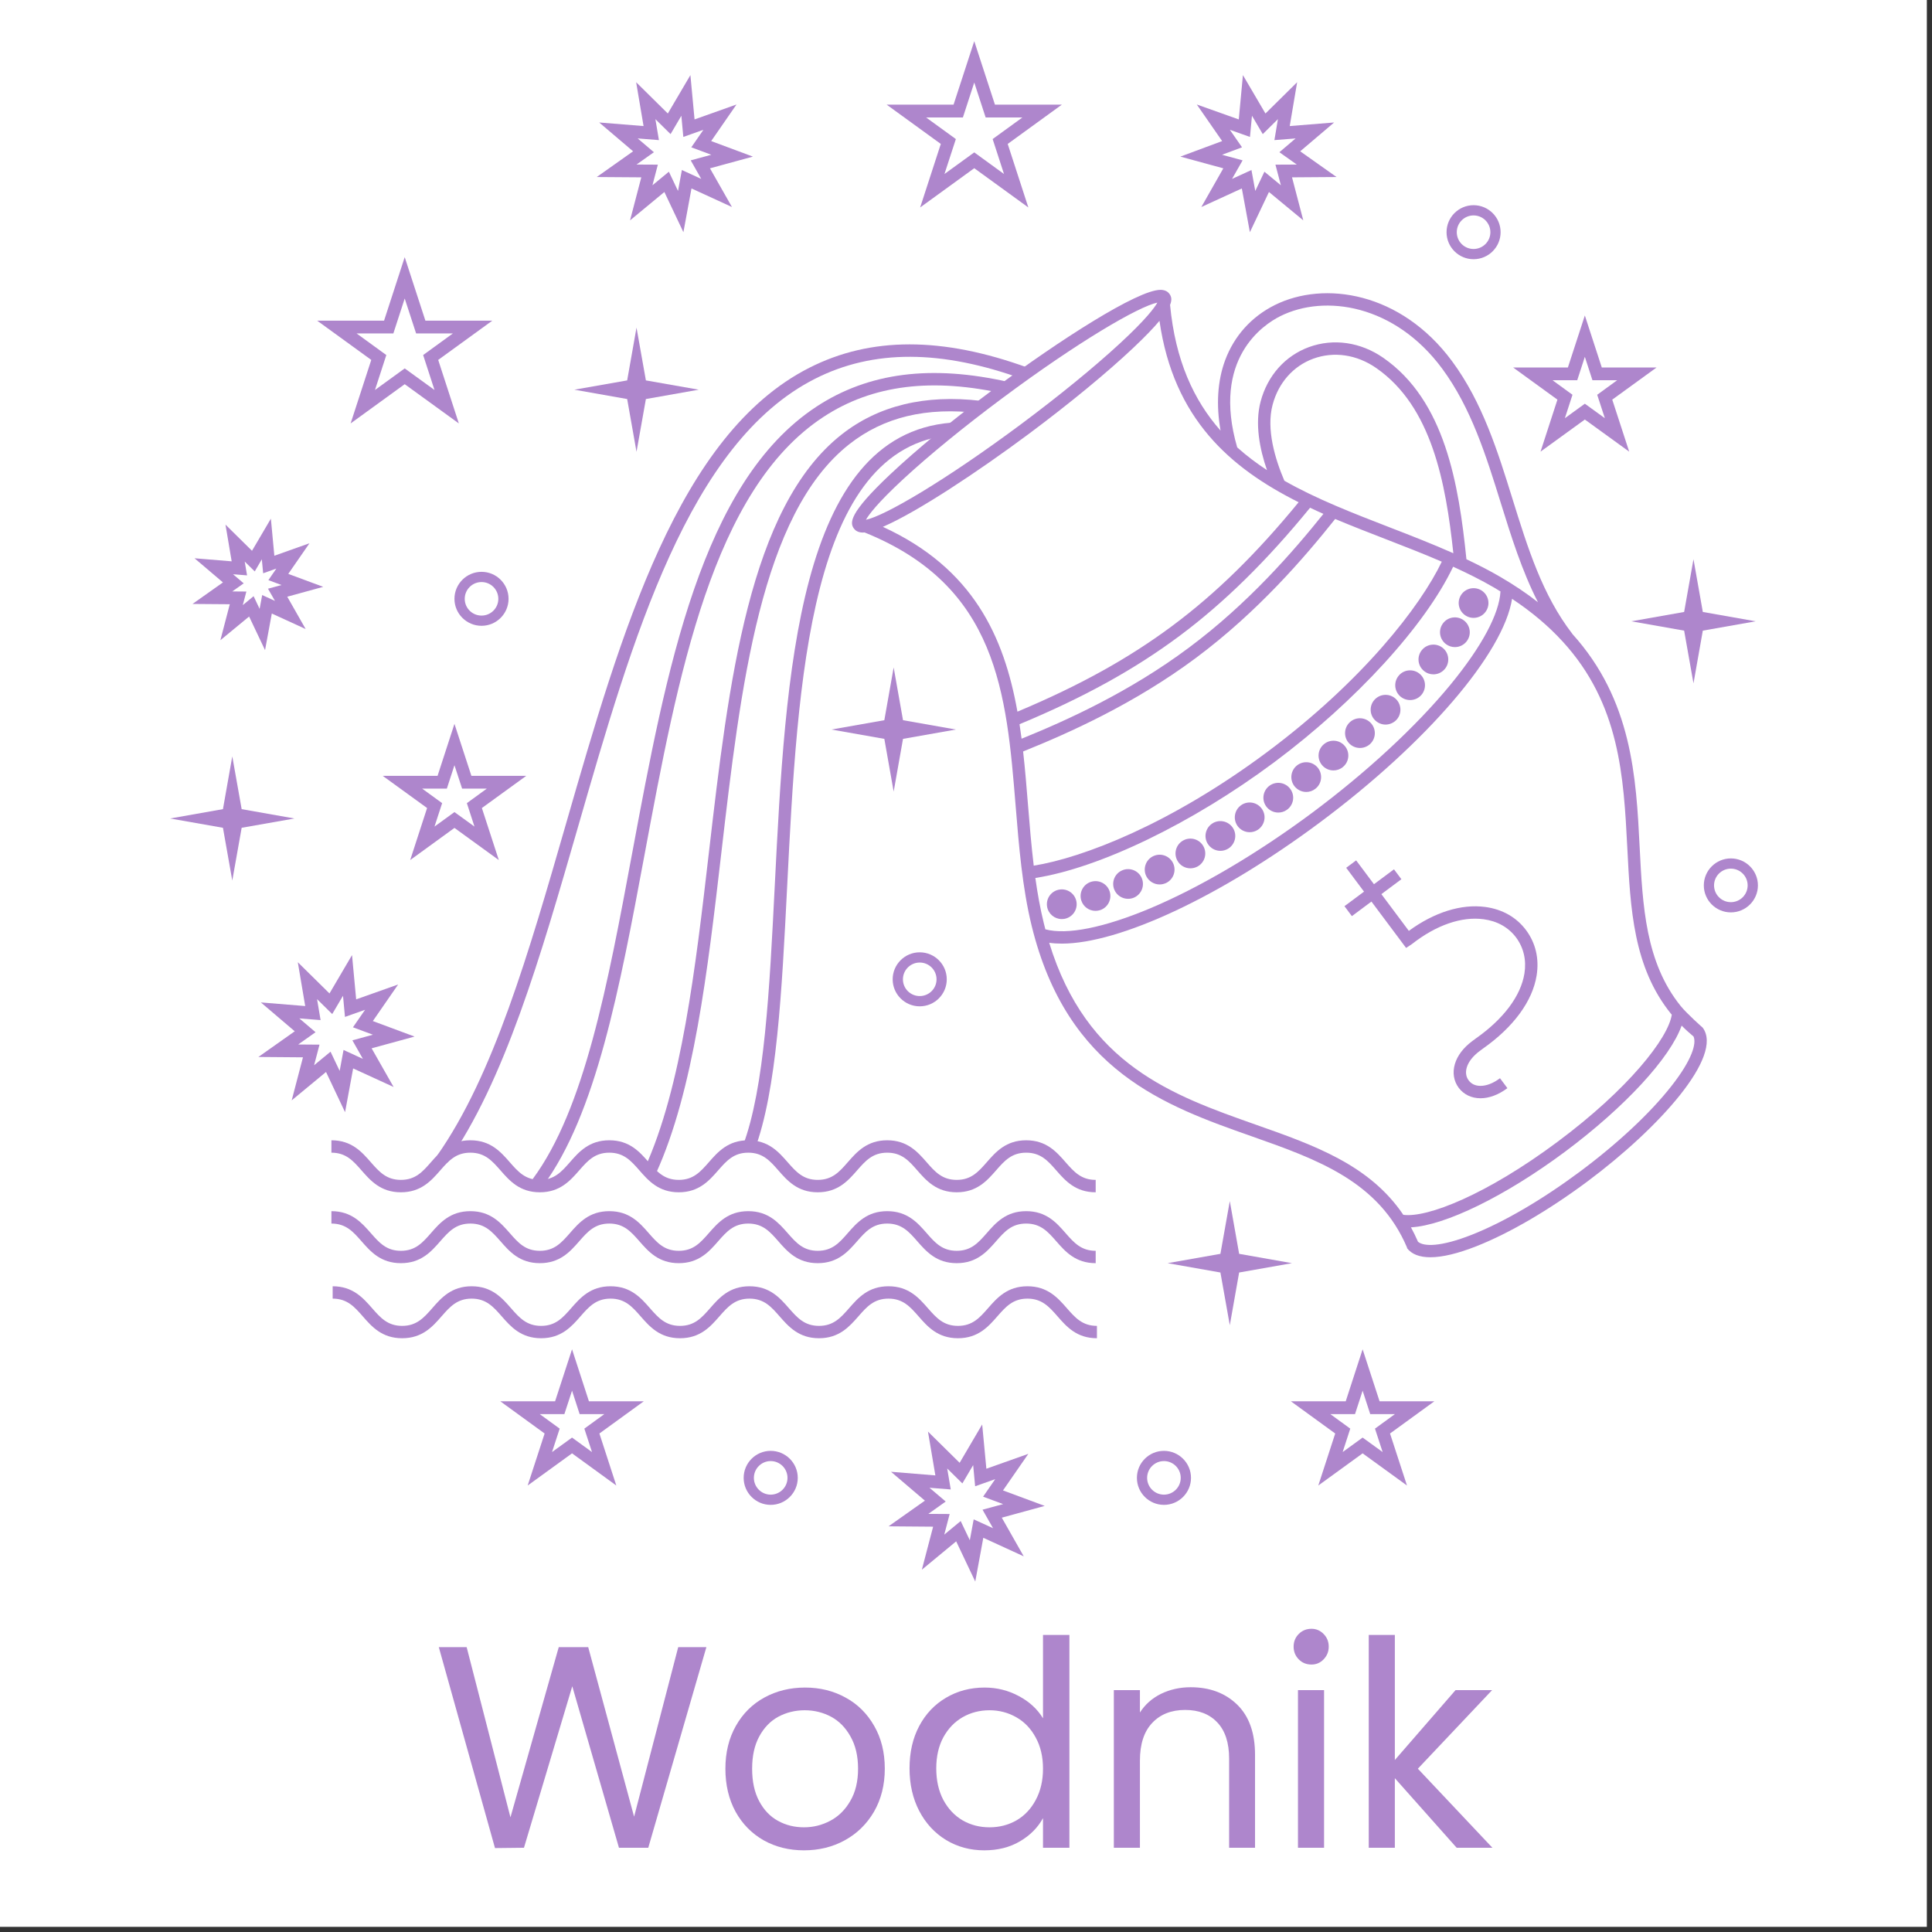 <svg version="1.0" preserveAspectRatio="xMidYMid meet" height="250" viewBox="0 0 187.5 187.5" zoomAndPan="magnify" width="250" xmlns:xlink="http://www.w3.org/1999/xlink" xmlns="http://www.w3.org/2000/svg"><rect x="0" y="0" width="187.5" height="187.5" fill="#333333" stroke="none"/><defs><g></g><clipPath id="f5164be435"><path clip-rule="nonzero" d="M 86 138.219 L 101.648 138.219 L 101.648 153.488 L 86 153.488 Z M 86 138.219"></path></clipPath><clipPath id="de3e0879aa"><path clip-rule="nonzero" d="M 158 54 L 170.598 54 L 170.598 67 L 158 67 Z M 158 54"></path></clipPath><clipPath id="527139d063"><path clip-rule="nonzero" d="M 16.512 73 L 29 73 L 29 86 L 16.512 86 Z M 16.512 73"></path></clipPath><clipPath id="73ed2fa233"><path clip-rule="nonzero" d="M 165 83 L 170.598 83 L 170.598 88.988 L 165 88.988 Z M 165 83"></path></clipPath><clipPath id="16bf271baf"><path clip-rule="nonzero" d="M 86 3.945 L 104 3.945 L 104 21 L 86 21 Z M 86 3.945"></path></clipPath></defs><path fill-rule="nonzero" fill-opacity="1" d="M 0 0 L 187 0 L 187 187 L 0 187 Z M 0 0" fill="#ffffff"></path><path fill-rule="nonzero" fill-opacity="1" d="M 36.391 37.848 L 39.277 35.754 L 42.168 37.848 L 41.066 34.457 L 43.953 32.359 L 40.383 32.359 L 39.277 28.969 L 38.176 32.359 L 34.605 32.359 L 37.492 34.457 Z M 37.273 31.121 L 39.277 24.957 L 41.285 31.121 L 47.777 31.121 L 42.527 34.93 L 44.531 41.094 L 39.277 37.285 L 34.027 41.094 L 36.031 34.93 L 30.781 31.121 L 37.273 31.121" fill="#AE86CC"></path><path fill-rule="nonzero" fill-opacity="1" d="M 119.57 17.363 L 121.453 16.5 L 121.824 18.531 L 122.711 16.664 L 124.309 17.98 L 123.781 15.98 L 125.852 15.969 L 124.164 14.773 L 125.738 13.434 L 123.68 13.598 L 124.023 11.562 L 122.551 13.016 L 121.504 11.234 L 121.309 13.289 L 119.359 12.598 L 120.539 14.297 L 118.598 15.02 L 120.594 15.562 Z M 118.609 13.691 L 116.148 10.141 L 120.223 11.59 L 120.625 7.289 L 122.812 11.016 L 125.887 7.98 L 125.168 12.234 L 129.477 11.887 L 126.184 14.684 L 129.711 17.18 L 125.391 17.211 L 126.484 21.387 L 123.152 18.633 L 121.301 22.535 L 120.52 18.289 L 116.59 20.09 L 118.723 16.336 L 114.555 15.199 L 118.609 13.691" fill="#AE86CC"></path><path fill-rule="nonzero" fill-opacity="1" d="M 67.035 15.562 L 69.031 15.02 L 67.09 14.297 L 68.266 12.598 L 66.316 13.289 L 66.125 11.234 L 65.078 13.016 L 63.605 11.562 L 63.949 13.598 L 61.887 13.434 L 63.461 14.773 L 61.773 15.969 L 63.844 15.98 L 63.32 17.98 L 64.914 16.664 L 65.801 18.531 L 66.176 16.5 L 68.055 17.363 Z M 73.07 15.199 L 68.902 16.336 L 71.035 20.09 L 67.109 18.289 L 66.324 22.535 L 64.477 18.633 L 61.145 21.387 L 62.238 17.211 L 57.914 17.18 L 61.441 14.684 L 58.152 11.887 L 62.457 12.234 L 61.738 7.98 L 64.812 11.016 L 67.004 7.289 L 67.406 11.59 L 71.477 10.141 L 69.02 13.691 L 73.07 15.199" fill="#AE86CC"></path><path fill-rule="nonzero" fill-opacity="1" d="M 108.68 33.336 C 111.223 30.988 112.051 29.855 112.324 29.367 C 110.492 29.75 104.625 33.168 97.254 38.66 C 93.578 41.395 90.184 44.168 87.684 46.477 C 85.145 48.824 84.312 49.957 84.039 50.445 C 85.871 50.062 91.734 46.645 99.113 41.152 C 102.781 38.418 106.184 35.641 108.68 33.336 Z M 113.758 60.75 C 118 57.594 121.914 53.762 126.031 48.742 C 119.418 45.426 113.895 40.676 112.527 31.137 C 111.961 31.812 111.148 32.664 109.988 33.758 C 107.418 36.184 103.812 39.152 99.836 42.117 C 94.883 45.801 88.984 49.711 85.68 51.129 C 94.453 55.152 97.441 61.793 98.742 69.066 C 104.734 66.555 109.523 63.902 113.758 60.75 Z M 128.438 49.871 C 128 49.68 127.57 49.48 127.141 49.277 C 122.945 54.422 118.801 58.492 114.48 61.711 C 110.102 64.973 105.152 67.703 98.945 70.285 C 99.016 70.75 99.082 71.223 99.145 71.691 C 103.469 69.941 109.582 67.18 115.352 62.879 C 121.129 58.582 125.523 53.512 128.438 49.871 Z M 139.926 54.512 C 138.125 53.734 136.273 53.016 134.457 52.312 C 132.828 51.68 131.188 51.047 129.578 50.367 C 126.625 54.074 122.094 59.359 116.074 63.844 C 110.055 68.328 103.695 71.156 99.293 72.93 C 99.488 74.66 99.629 76.406 99.77 78.148 C 99.926 80.09 100.09 82.062 100.324 84.012 C 105.066 83.254 113.57 79.992 122.93 73.02 C 132.293 66.047 137.852 58.836 139.926 54.512 Z M 141.047 53.691 C 140.312 46.828 138.941 39.449 133.566 35.719 C 131.684 34.41 129.457 34.078 127.449 34.812 C 125.512 35.523 124.074 37.148 123.508 39.273 C 122.867 41.66 123.758 44.574 124.648 46.656 C 127.77 48.434 131.297 49.797 134.895 51.191 C 136.941 51.98 139.02 52.793 141.047 53.691 Z M 145.621 57.398 C 145.418 57.273 145.211 57.148 145 57.023 C 143.738 56.289 142.402 55.625 141.027 55 C 138.324 60.695 131.586 68.07 123.652 73.984 C 115.719 79.891 106.719 84.238 100.48 85.207 C 100.688 86.695 100.949 88.164 101.297 89.578 C 101.348 89.785 101.395 89.992 101.453 90.191 C 103.559 90.75 107.141 90.035 111.617 88.156 C 116.457 86.121 122.051 82.82 127.367 78.863 C 132.68 74.902 137.441 70.492 140.773 66.441 C 143.801 62.754 145.508 59.57 145.621 57.398 Z M 149.258 58.445 C 147.699 55.391 146.66 52.055 145.645 48.793 C 144.238 44.273 142.789 39.602 139.961 35.773 C 135.375 29.57 128.586 28.52 124.25 30.684 C 122.629 31.496 117.57 34.797 120.07 43.418 C 120.969 44.227 121.938 44.953 122.961 45.625 C 122.25 43.574 121.77 41.117 122.344 38.961 C 123.012 36.453 124.723 34.531 127.035 33.684 C 129.414 32.816 132.047 33.195 134.254 34.73 C 140.23 38.883 141.57 46.953 142.316 54.273 C 143.445 54.809 144.551 55.371 145.605 55.988 C 146.961 56.777 148.172 57.594 149.258 58.445 Z M 162.246 98.473 C 162.223 98.445 162.195 98.418 162.172 98.391 C 158.516 93.863 158.23 88.238 157.93 82.285 C 157.574 75.391 157.215 68.32 151.641 62.242 L 151.641 62.246 C 151.633 62.238 151.625 62.227 151.617 62.219 C 150.305 60.789 148.707 59.418 146.746 58.117 C 145.906 63.391 138.523 72.051 128.086 79.824 C 118.344 87.082 108.617 91.578 103.047 91.578 C 102.613 91.578 102.203 91.551 101.824 91.496 C 105.461 103.355 113.793 106.297 121.863 109.145 C 127.523 111.137 132.914 113.043 136.191 117.898 C 138.523 118.211 144.289 115.93 151.168 110.805 C 158.043 105.684 161.902 100.758 162.246 98.473 Z M 162.211 105.402 C 164.234 102.828 164.652 101.262 164.359 100.594 C 163.953 100.254 163.566 99.906 163.203 99.535 C 162.102 102.645 157.754 107.398 151.891 111.77 C 146.066 116.105 140.234 118.934 136.934 119.113 C 137.176 119.559 137.406 120.023 137.617 120.512 C 138.176 120.984 139.797 121.031 142.848 119.828 C 145.949 118.605 149.676 116.426 153.34 113.699 C 157.004 110.969 160.156 108.023 162.211 105.402 Z M 165.246 99.734 C 167.301 102.488 161.016 109.48 154.059 114.66 C 150.312 117.449 146.488 119.684 143.289 120.945 C 141.477 121.66 139.973 122.016 138.816 122.016 C 137.758 122.016 136.988 121.719 136.539 121.117 L 136.562 121.098 C 133.828 114.637 127.82 112.516 121.465 110.273 C 113.082 107.32 103.582 103.965 100.125 89.863 C 99.215 86.145 98.887 82.129 98.57 78.242 C 97.676 67.258 96.832 56.879 83.902 51.672 C 83.848 51.676 83.793 51.684 83.742 51.684 C 83.262 51.684 83.008 51.477 82.879 51.305 C 82.465 50.75 82.359 49.84 86.375 46.055 C 88.949 43.629 92.555 40.66 96.531 37.695 C 102.719 33.09 110.391 28.129 112.625 28.129 C 113.102 28.129 113.359 28.336 113.484 28.508 C 113.66 28.742 113.777 29.043 113.555 29.594 C 114.066 34.984 115.855 38.852 118.457 41.793 C 118.012 39.289 118.16 36.953 118.902 34.953 C 119.785 32.59 121.449 30.742 123.711 29.609 C 128.5 27.219 135.949 28.324 140.926 35.059 C 143.875 39.051 145.359 43.82 146.793 48.438 C 148.285 53.23 149.691 57.75 152.594 61.512 L 152.59 61.516 C 158.402 67.941 158.785 75.43 159.129 82.223 C 159.273 85.098 159.418 87.898 159.949 90.504 C 160.484 93.109 161.406 95.523 163.113 97.637 C 163.723 98.391 165.246 99.734 165.246 99.734" fill="#AE86CC"></path><path fill-rule="nonzero" fill-opacity="1" d="M 43.414 112.836 L 42.426 112.145 C 47.879 104.395 51.312 92.496 54.945 79.898 C 60.297 61.34 65.832 42.148 78.539 35.695 C 84.508 32.664 91.453 32.664 99.777 35.695 L 99.363 36.824 C 91.371 33.914 84.738 33.895 79.086 36.766 C 66.844 42.98 61.383 61.918 56.102 80.234 C 52.438 92.93 48.98 104.918 43.414 112.836" fill="#AE86CC"></path><path fill-rule="nonzero" fill-opacity="1" d="M 52.656 115.148 L 51.691 114.434 C 56.723 107.648 58.977 95.562 61.359 82.762 C 64.656 65.078 68.062 46.797 79.242 39.461 C 84.293 36.148 90.398 35.371 97.902 37.078 L 97.633 38.25 C 90.465 36.617 84.664 37.344 79.906 40.469 C 69.152 47.52 65.793 65.547 62.547 82.98 C 60.133 95.922 57.855 108.145 52.656 115.148" fill="#AE86CC"></path><path fill-rule="nonzero" fill-opacity="1" d="M 63.664 113.875 L 62.57 113.379 C 66.152 105.523 67.5 93.93 68.801 82.715 C 70.711 66.266 72.684 49.254 81.668 42.176 C 85.242 39.359 89.789 38.258 95.188 38.902 L 95.043 40.094 C 89.906 39.48 85.773 40.469 82.414 43.117 C 73.824 49.887 71.875 66.648 69.996 82.855 C 68.684 94.16 67.324 105.852 63.664 113.875" fill="#AE86CC"></path><path fill-rule="nonzero" fill-opacity="1" d="M 106.336 115.711 C 104.375 115.711 103.383 114.582 102.508 113.582 C 101.699 112.66 101.004 111.867 99.59 111.867 C 98.176 111.867 97.48 112.66 96.672 113.582 C 95.797 114.582 94.805 115.711 92.848 115.711 C 90.887 115.711 89.898 114.582 89.02 113.582 C 88.215 112.66 87.516 111.867 86.102 111.867 C 84.691 111.867 83.992 112.66 83.184 113.582 C 82.309 114.582 81.32 115.711 79.359 115.711 C 77.402 115.711 76.41 114.582 75.535 113.582 C 74.727 112.66 74.031 111.867 72.617 111.867 C 71.207 111.867 70.508 112.66 69.699 113.582 C 68.824 114.582 67.832 115.711 65.875 115.711 C 63.918 115.711 62.926 114.582 62.051 113.582 C 61.242 112.66 60.543 111.867 59.133 111.867 C 57.723 111.867 57.023 112.66 56.215 113.582 C 55.34 114.582 54.348 115.711 52.391 115.711 C 50.434 115.711 49.441 114.582 48.57 113.582 C 47.758 112.66 47.062 111.867 45.648 111.867 C 44.238 111.867 43.539 112.66 42.73 113.582 C 41.855 114.582 40.867 115.711 38.906 115.711 C 36.949 115.711 35.957 114.582 35.082 113.582 C 34.273 112.66 33.578 111.867 32.164 111.867 L 32.164 110.664 C 34.125 110.664 35.113 111.793 35.988 112.793 C 36.797 113.715 37.496 114.508 38.906 114.508 C 40.32 114.508 41.016 113.715 41.824 112.793 C 42.699 111.793 43.691 110.664 45.648 110.664 C 47.609 110.664 48.598 111.793 49.473 112.793 C 50.281 113.715 50.977 114.508 52.391 114.508 C 53.801 114.508 54.5 113.715 55.309 112.793 C 56.184 111.793 57.172 110.664 59.133 110.664 C 61.094 110.664 62.082 111.793 62.957 112.793 C 63.762 113.715 64.461 114.508 65.875 114.508 C 67.289 114.508 67.984 113.715 68.793 112.793 C 69.668 111.793 70.66 110.664 72.617 110.664 C 74.578 110.664 75.566 111.793 76.441 112.793 C 77.25 113.715 77.949 114.508 79.359 114.508 C 80.773 114.508 81.473 113.715 82.277 112.793 C 83.152 111.793 84.145 110.664 86.102 110.664 C 88.062 110.664 89.055 111.793 89.93 112.793 C 90.734 113.715 91.434 114.508 92.848 114.508 C 94.258 114.508 94.957 113.715 95.766 112.793 C 96.641 111.793 97.633 110.664 99.59 110.664 C 101.551 110.664 102.539 111.793 103.414 112.793 C 104.223 113.715 104.922 114.508 106.336 114.508 L 106.336 115.711" fill="#AE86CC"></path><path fill-rule="nonzero" fill-opacity="1" d="M 106.336 122.59 C 104.375 122.59 103.383 121.461 102.508 120.461 C 101.699 119.539 101.004 118.746 99.59 118.746 C 98.176 118.746 97.48 119.539 96.672 120.461 C 95.797 121.461 94.805 122.59 92.848 122.59 C 90.887 122.59 89.898 121.461 89.02 120.461 C 88.215 119.539 87.516 118.746 86.102 118.746 C 84.691 118.746 83.992 119.539 83.184 120.461 C 82.309 121.461 81.32 122.59 79.359 122.59 C 77.402 122.59 76.41 121.461 75.535 120.461 C 74.727 119.539 74.031 118.746 72.617 118.746 C 71.207 118.746 70.508 119.539 69.699 120.461 C 68.824 121.461 67.832 122.59 65.875 122.59 C 63.918 122.59 62.926 121.461 62.051 120.461 C 61.242 119.539 60.543 118.746 59.133 118.746 C 57.723 118.746 57.023 119.539 56.215 120.461 C 55.34 121.461 54.348 122.59 52.391 122.59 C 50.434 122.59 49.441 121.461 48.57 120.461 C 47.758 119.539 47.062 118.746 45.648 118.746 C 44.238 118.746 43.539 119.539 42.73 120.461 C 41.855 121.461 40.867 122.59 38.906 122.59 C 36.949 122.59 35.957 121.461 35.082 120.461 C 34.273 119.539 33.578 118.746 32.164 118.746 L 32.164 117.543 C 34.125 117.543 35.113 118.676 35.988 119.672 C 36.797 120.594 37.496 121.391 38.906 121.391 C 40.32 121.391 41.016 120.594 41.824 119.672 C 42.699 118.672 43.691 117.543 45.648 117.543 C 47.609 117.543 48.598 118.676 49.473 119.672 C 50.281 120.594 50.977 121.391 52.391 121.391 C 53.801 121.391 54.5 120.594 55.309 119.672 C 56.184 118.672 57.172 117.543 59.133 117.543 C 61.094 117.543 62.082 118.672 62.957 119.672 C 63.762 120.594 64.461 121.391 65.875 121.391 C 67.289 121.391 67.984 120.594 68.793 119.672 C 69.668 118.676 70.66 117.543 72.617 117.543 C 74.578 117.543 75.566 118.676 76.441 119.672 C 77.25 120.594 77.949 121.391 79.359 121.391 C 80.773 121.391 81.473 120.594 82.277 119.672 C 83.152 118.672 84.145 117.543 86.102 117.543 C 88.062 117.543 89.055 118.672 89.93 119.672 C 90.734 120.594 91.434 121.391 92.848 121.391 C 94.258 121.391 94.957 120.594 95.766 119.672 C 96.641 118.672 97.633 117.543 99.59 117.543 C 101.551 117.543 102.539 118.672 103.414 119.672 C 104.223 120.594 104.922 121.391 106.336 121.391 L 106.336 122.59" fill="#AE86CC"></path><path fill-rule="nonzero" fill-opacity="1" d="M 106.457 129.875 C 104.496 129.875 103.504 128.75 102.633 127.75 C 101.824 126.828 101.125 126.031 99.711 126.031 C 98.301 126.031 97.602 126.828 96.793 127.75 C 95.918 128.75 94.926 129.875 92.969 129.875 C 91.008 129.875 90.02 128.75 89.145 127.75 C 88.336 126.828 87.637 126.031 86.227 126.031 C 84.812 126.031 84.117 126.828 83.309 127.75 C 82.434 128.746 81.441 129.875 79.484 129.875 C 77.523 129.875 76.531 128.746 75.656 127.75 C 74.852 126.828 74.152 126.031 72.738 126.031 C 71.328 126.031 70.629 126.828 69.82 127.75 C 68.945 128.75 67.957 129.875 65.996 129.875 C 64.039 129.875 63.047 128.75 62.172 127.75 C 61.363 126.828 60.668 126.031 59.254 126.031 C 57.844 126.031 57.145 126.828 56.336 127.75 C 55.465 128.746 54.473 129.875 52.516 129.875 C 50.555 129.875 49.562 128.746 48.691 127.75 C 47.883 126.828 47.184 126.031 45.773 126.031 C 44.359 126.031 43.66 126.828 42.852 127.75 C 41.98 128.75 40.988 129.875 39.027 129.875 C 37.07 129.875 36.078 128.75 35.207 127.75 C 34.398 126.828 33.699 126.031 32.285 126.031 L 32.285 124.832 C 34.246 124.832 35.234 125.961 36.113 126.961 C 36.918 127.879 37.617 128.676 39.027 128.676 C 40.441 128.676 41.141 127.879 41.949 126.961 C 42.82 125.961 43.812 124.832 45.773 124.832 C 47.73 124.832 48.723 125.961 49.594 126.961 C 50.402 127.879 51.102 128.676 52.516 128.676 C 53.926 128.676 54.625 127.879 55.43 126.961 C 56.305 125.961 57.297 124.832 59.254 124.832 C 61.215 124.832 62.203 125.961 63.078 126.961 C 63.887 127.879 64.586 128.676 65.996 128.676 C 67.41 128.676 68.105 127.879 68.914 126.961 C 69.789 125.961 70.781 124.832 72.738 124.832 C 74.699 124.832 75.688 125.961 76.562 126.961 C 77.371 127.879 78.07 128.676 79.484 128.676 C 80.895 128.676 81.594 127.879 82.402 126.961 C 83.277 125.961 84.266 124.832 86.227 124.832 C 88.184 124.832 89.176 125.961 90.051 126.961 C 90.859 127.879 91.555 128.676 92.969 128.676 C 94.383 128.676 95.082 127.879 95.887 126.961 C 96.762 125.961 97.754 124.832 99.711 124.832 C 101.672 124.832 102.664 125.961 103.539 126.961 C 104.344 127.879 105.043 128.676 106.457 128.676 L 106.457 129.875" fill="#AE86CC"></path><path fill-rule="nonzero" fill-opacity="1" d="M 73.223 111.617 L 72.098 111.191 C 74.199 105.605 74.684 96.055 75.191 85.938 C 76.227 65.453 77.398 42.234 92.301 41.023 L 92.398 42.219 C 78.547 43.348 77.406 66.008 76.395 86 C 75.879 96.207 75.395 105.855 73.223 111.617" fill="#AE86CC"></path><path fill-rule="nonzero" fill-opacity="1" d="M 108.922 84.461 C 108.184 84.766 107.84 85.609 108.145 86.344 C 108.375 86.898 108.914 87.23 109.477 87.23 C 109.664 87.23 109.852 87.195 110.035 87.121 C 110.77 86.812 111.117 85.969 110.812 85.234 C 110.504 84.496 109.656 84.152 108.922 84.461" fill="#AE86CC"></path><path fill-rule="nonzero" fill-opacity="1" d="M 111.902 83.098 C 111.188 83.449 110.895 84.316 111.246 85.031 C 111.5 85.539 112.012 85.836 112.543 85.836 C 112.758 85.836 112.977 85.785 113.184 85.688 C 113.898 85.332 114.191 84.469 113.84 83.754 C 113.484 83.039 112.621 82.746 111.902 83.098" fill="#AE86CC"></path><path fill-rule="nonzero" fill-opacity="1" d="M 117.684 79.898 L 117.688 79.898 C 117.004 80.316 116.789 81.203 117.207 81.883 C 117.48 82.328 117.953 82.574 118.441 82.574 C 118.695 82.574 118.957 82.504 119.191 82.363 C 119.871 81.945 120.086 81.059 119.672 80.379 C 119.254 79.699 118.367 79.484 117.684 79.898" fill="#AE86CC"></path><path fill-rule="nonzero" fill-opacity="1" d="M 114.824 81.57 C 114.129 81.957 113.879 82.832 114.266 83.527 C 114.527 84.004 115.02 84.27 115.527 84.27 C 115.766 84.27 116.004 84.211 116.23 84.09 C 116.926 83.703 117.176 82.824 116.789 82.129 C 116.402 81.43 115.523 81.18 114.824 81.57" fill="#AE86CC"></path><path fill-rule="nonzero" fill-opacity="1" d="M 105.879 85.582 C 105.121 85.82 104.699 86.633 104.938 87.391 C 105.137 88.008 105.703 88.398 106.316 88.398 C 106.461 88.398 106.609 88.375 106.754 88.332 C 107.512 88.094 107.934 87.277 107.695 86.52 C 107.453 85.762 106.641 85.34 105.879 85.582" fill="#AE86CC"></path><path fill-rule="nonzero" fill-opacity="1" d="M 120.484 78.121 C 119.82 78.562 119.637 79.457 120.078 80.121 C 120.355 80.539 120.816 80.766 121.281 80.766 C 121.559 80.766 121.832 80.688 122.078 80.527 C 122.742 80.082 122.926 79.188 122.484 78.527 C 122.043 77.863 121.148 77.68 120.484 78.121" fill="#AE86CC"></path><path fill-rule="nonzero" fill-opacity="1" d="M 102.82 86.332 C 102.031 86.457 101.496 87.191 101.617 87.977 C 101.73 88.688 102.344 89.195 103.043 89.195 C 103.117 89.195 103.195 89.191 103.27 89.18 C 104.059 89.055 104.598 88.316 104.473 87.531 C 104.348 86.742 103.609 86.207 102.82 86.332" fill="#AE86CC"></path><path fill-rule="nonzero" fill-opacity="1" d="M 131.027 70.066 C 130.43 70.594 130.371 71.504 130.898 72.102 C 131.184 72.426 131.582 72.59 131.98 72.59 C 132.32 72.59 132.66 72.473 132.938 72.234 C 133.535 71.707 133.594 70.797 133.066 70.199 C 132.535 69.598 131.625 69.539 131.027 70.066" fill="#AE86CC"></path><path fill-rule="nonzero" fill-opacity="1" d="M 140.047 62.902 C 139.438 62.387 138.527 62.461 138.012 63.066 C 137.492 63.676 137.566 64.586 138.176 65.098 C 138.445 65.332 138.777 65.445 139.109 65.445 C 139.52 65.445 139.922 65.273 140.211 64.934 C 140.727 64.328 140.652 63.418 140.047 62.902" fill="#AE86CC"></path><path fill-rule="nonzero" fill-opacity="1" d="M 142.043 60.191 C 141.395 59.723 140.492 59.867 140.027 60.516 C 139.559 61.16 139.707 62.059 140.352 62.527 C 140.605 62.711 140.902 62.801 141.195 62.801 C 141.645 62.801 142.086 62.594 142.367 62.203 C 142.836 61.559 142.688 60.656 142.043 60.191" fill="#AE86CC"></path><path fill-rule="nonzero" fill-opacity="1" d="M 143.703 57.258 C 143 56.879 142.125 57.133 141.742 57.832 C 141.359 58.535 141.621 59.406 142.32 59.789 C 142.539 59.91 142.773 59.965 143.008 59.965 C 143.52 59.965 144.016 59.695 144.277 59.215 C 144.66 58.516 144.402 57.641 143.703 57.258" fill="#AE86CC"></path><path fill-rule="nonzero" fill-opacity="1" d="M 123.219 76.242 C 122.57 76.707 122.418 77.602 122.879 78.254 C 123.16 78.648 123.605 78.859 124.059 78.859 C 124.348 78.859 124.645 78.773 124.895 78.59 C 125.547 78.129 125.699 77.227 125.23 76.578 C 124.77 75.93 123.867 75.781 123.219 76.242" fill="#AE86CC"></path><path fill-rule="nonzero" fill-opacity="1" d="M 125.891 74.27 C 125.258 74.754 125.137 75.66 125.621 76.293 C 125.906 76.66 126.336 76.859 126.77 76.859 C 127.078 76.859 127.387 76.762 127.645 76.559 C 128.281 76.078 128.398 75.176 127.918 74.539 C 127.43 73.906 126.527 73.785 125.891 74.27" fill="#AE86CC"></path><path fill-rule="nonzero" fill-opacity="1" d="M 128.496 72.215 C 127.879 72.719 127.789 73.625 128.293 74.242 C 128.578 74.59 128.996 74.77 129.41 74.77 C 129.734 74.77 130.059 74.664 130.324 74.441 C 130.941 73.938 131.035 73.031 130.527 72.414 C 130.023 71.797 129.113 71.707 128.496 72.215" fill="#AE86CC"></path><path fill-rule="nonzero" fill-opacity="1" d="M 135.805 65.504 L 135.809 65.504 C 135.258 66.078 135.277 66.992 135.852 67.543 C 136.133 67.809 136.496 67.941 136.852 67.941 C 137.23 67.941 137.613 67.793 137.898 67.496 C 138.445 66.918 138.426 66.008 137.848 65.457 C 137.273 64.906 136.355 64.926 135.805 65.504" fill="#AE86CC"></path><path fill-rule="nonzero" fill-opacity="1" d="M 133.469 67.836 C 132.891 68.383 132.871 69.297 133.422 69.871 C 133.707 70.168 134.086 70.32 134.465 70.32 C 134.824 70.32 135.184 70.184 135.465 69.922 C 136.043 69.371 136.059 68.457 135.512 67.879 C 134.961 67.305 134.047 67.285 133.469 67.836" fill="#AE86CC"></path><path fill-rule="nonzero" fill-opacity="1" d="M 143.684 106.586 C 143.68 106.586 143.676 106.586 143.672 106.586 C 142.805 106.582 142.055 106.223 141.566 105.57 C 141.082 104.918 140.949 104.098 141.195 103.266 C 141.434 102.453 142.016 101.684 142.879 101.039 L 143.207 100.797 C 145.918 98.895 147.594 96.656 147.945 94.48 C 148.152 93.18 147.871 91.973 147.133 90.98 C 146.398 90 145.309 89.387 143.98 89.211 C 141.852 88.926 139.383 89.777 137.039 91.613 L 136.938 91.684 L 136.461 91.996 L 130.648 84.219 L 131.613 83.5 L 136.727 90.34 C 139.203 88.531 141.82 87.711 144.141 88.02 C 145.797 88.242 147.164 89.016 148.098 90.262 C 149.035 91.516 149.391 93.043 149.129 94.672 C 148.73 97.168 146.875 99.691 143.914 101.77 L 143.602 102 C 142.949 102.488 142.512 103.043 142.348 103.605 C 142.211 104.074 142.273 104.504 142.535 104.852 C 142.793 105.199 143.188 105.383 143.676 105.383 C 143.68 105.383 143.68 105.383 143.684 105.383 C 144.27 105.383 144.922 105.129 145.574 104.641 L 146.293 105.605 C 145.434 106.246 144.527 106.586 143.684 106.586" fill="#AE86CC"></path><path fill-rule="nonzero" fill-opacity="1" d="M 131.199 88.91 L 130.48 87.945 L 135.285 84.367 L 136.004 85.328 L 131.199 88.91" fill="#AE86CC"></path><path fill-rule="nonzero" fill-opacity="1" d="M 155.008 38.312 L 156.945 36.902 L 154.547 36.902 L 153.809 34.629 L 153.07 36.902 L 150.672 36.902 L 152.609 38.312 L 151.871 40.586 L 153.809 39.18 L 155.75 40.586 Z M 160.77 35.664 L 156.469 38.785 L 158.113 43.832 L 153.809 40.715 L 149.508 43.832 L 151.148 38.785 L 146.848 35.664 L 152.164 35.664 L 153.809 30.617 L 155.453 35.664 L 160.77 35.664" fill="#AE86CC"></path><path fill-rule="nonzero" fill-opacity="1" d="M 34.199 100.965 L 36.191 100.418 L 34.254 99.699 L 35.43 98 L 33.48 98.691 L 33.289 96.637 L 32.242 98.414 L 30.77 96.965 L 31.113 99 L 29.051 98.836 L 30.625 100.176 L 28.938 101.367 L 31.008 101.383 L 30.484 103.379 L 32.078 102.066 L 32.965 103.93 L 33.34 101.898 L 35.219 102.762 Z M 40.234 100.598 L 36.066 101.738 L 38.199 105.492 L 34.273 103.691 L 33.488 107.938 L 31.641 104.035 L 28.309 106.789 L 29.402 102.613 L 25.078 102.578 L 28.605 100.086 L 25.316 97.285 L 29.621 97.637 L 28.902 93.383 L 31.977 96.414 L 34.164 92.691 L 34.566 96.988 L 38.641 95.543 L 36.184 99.094 L 40.234 100.598" fill="#AE86CC"></path><g clip-path="url(#f5164be435)"><path fill-rule="nonzero" fill-opacity="1" d="M 95.355 146.516 L 97.352 145.973 L 95.41 145.25 L 96.586 143.551 L 94.637 144.242 L 94.445 142.188 L 93.398 143.965 L 91.926 142.516 L 92.27 144.551 L 90.207 144.387 L 91.781 145.723 L 90.094 146.922 L 92.164 146.934 L 91.641 148.934 L 93.234 147.617 L 94.121 149.48 L 94.496 147.453 L 96.375 148.312 Z M 101.391 146.148 L 97.223 147.289 L 99.355 151.043 L 95.43 149.242 L 94.648 153.488 L 92.797 149.586 L 89.465 152.34 L 90.559 148.164 L 86.234 148.129 L 89.762 145.637 L 86.473 142.836 L 90.777 143.188 L 90.059 138.934 L 93.133 141.965 L 95.32 138.242 L 95.727 142.539 L 99.801 141.094 L 97.34 144.645 L 101.391 146.148" fill="#AE86CC"></path></g><path fill-rule="nonzero" fill-opacity="1" d="M 26.008 57.133 L 27.324 56.777 L 26.047 56.301 L 26.82 55.18 L 25.539 55.637 L 25.41 54.281 L 24.723 55.457 L 23.75 54.5 L 23.977 55.84 L 22.617 55.73 L 23.652 56.613 L 22.543 57.398 L 23.91 57.41 L 23.562 58.727 L 24.613 57.859 L 25.195 59.09 L 25.445 57.75 L 26.684 58.316 Z M 31.367 56.953 L 27.879 57.91 L 29.664 61.047 L 26.379 59.543 L 25.723 63.094 L 24.176 59.832 L 21.387 62.133 L 22.301 58.641 L 18.684 58.613 L 21.637 56.523 L 18.879 54.18 L 22.484 54.477 L 21.883 50.914 L 24.457 53.453 L 26.289 50.336 L 26.625 53.934 L 30.035 52.723 L 27.977 55.695 L 31.367 56.953" fill="#AE86CC"></path><g clip-path="url(#de3e0879aa)"><path fill-rule="nonzero" fill-opacity="1" d="M 163.445 61.203 L 158.32 60.297 L 163.445 59.391 L 164.352 54.273 L 165.258 59.391 L 170.387 60.297 L 165.258 61.203 L 164.352 66.32 L 163.445 61.203" fill="#AE86CC"></path></g><path fill-rule="nonzero" fill-opacity="1" d="M 60.867 38.727 L 55.742 37.82 L 60.867 36.918 L 61.773 31.797 L 62.684 36.918 L 67.812 37.82 L 62.684 38.727 L 61.773 43.848 L 60.867 38.727" fill="#AE86CC"></path><g clip-path="url(#527139d063)"><path fill-rule="nonzero" fill-opacity="1" d="M 21.637 80.336 L 16.512 79.434 L 21.637 78.527 L 22.543 73.406 L 23.453 78.527 L 28.578 79.434 L 23.453 80.336 L 22.543 85.457 L 21.637 80.336" fill="#AE86CC"></path></g><path fill-rule="nonzero" fill-opacity="1" d="M 118.441 123.496 L 113.316 122.59 L 118.441 121.684 L 119.352 116.566 L 120.258 121.684 L 125.383 122.59 L 120.258 123.496 L 119.352 128.613 L 118.441 123.496" fill="#AE86CC"></path><path fill-rule="nonzero" fill-opacity="1" d="M 85.824 71.707 L 80.695 70.801 L 85.824 69.895 L 86.73 64.777 L 87.637 69.895 L 92.766 70.801 L 87.637 71.707 L 86.73 76.824 L 85.824 71.707" fill="#AE86CC"></path><path fill-rule="nonzero" fill-opacity="1" d="M 53.574 140.922 L 55.516 139.516 L 57.453 140.922 L 56.711 138.648 L 58.652 137.238 L 56.254 137.238 L 55.516 134.965 L 54.773 137.238 L 52.379 137.238 L 54.316 138.648 Z M 53.871 135.996 L 55.516 130.949 L 57.156 135.996 L 62.477 135.996 L 58.172 139.121 L 59.812 144.168 L 55.516 141.047 L 51.211 144.168 L 52.855 139.121 L 48.555 135.996 L 53.871 135.996" fill="#AE86CC"></path><path fill-rule="nonzero" fill-opacity="1" d="M 73.164 143.426 C 73.164 144.324 73.898 145.055 74.793 145.055 C 75.695 145.055 76.426 144.324 76.426 143.426 C 76.426 142.527 75.695 141.797 74.793 141.797 C 73.898 141.797 73.164 142.527 73.164 143.426 Z M 72.172 143.426 C 72.172 141.98 73.348 140.805 74.793 140.805 C 76.242 140.805 77.422 141.98 77.422 143.426 C 77.422 144.871 76.242 146.047 74.793 146.047 C 73.348 146.047 72.172 144.871 72.172 143.426" fill="#AE86CC"></path><path fill-rule="nonzero" fill-opacity="1" d="M 133.441 138.648 L 135.379 137.238 L 132.98 137.238 L 132.242 134.965 L 131.504 137.238 L 129.105 137.238 L 131.043 138.648 L 130.305 140.922 L 132.242 139.516 L 134.184 140.922 Z M 139.203 135.996 L 134.902 139.121 L 136.547 144.168 L 132.242 141.047 L 127.941 144.168 L 129.582 139.121 L 125.281 135.996 L 130.602 135.996 L 132.242 130.949 L 133.887 135.996 L 139.203 135.996" fill="#AE86CC"></path><path fill-rule="nonzero" fill-opacity="1" d="M 45.309 77.945 L 47.246 76.535 L 44.848 76.535 L 44.105 74.262 L 43.367 76.535 L 40.969 76.535 L 42.91 77.945 L 42.168 80.219 L 44.105 78.812 L 46.047 80.219 Z M 51.07 75.297 L 46.766 78.418 L 48.41 83.469 L 44.105 80.348 L 39.809 83.469 L 41.449 78.418 L 37.145 75.297 L 42.465 75.297 L 44.105 70.25 L 45.75 75.297 L 51.07 75.297" fill="#AE86CC"></path><path fill-rule="nonzero" fill-opacity="1" d="M 112.961 141.797 C 112.062 141.797 111.328 142.527 111.328 143.426 C 111.328 144.324 112.062 145.055 112.961 145.055 C 113.859 145.055 114.59 144.324 114.59 143.426 C 114.59 142.527 113.859 141.797 112.961 141.797 Z M 112.961 146.047 C 111.512 146.047 110.336 144.871 110.336 143.426 C 110.336 141.98 111.512 140.805 112.961 140.805 C 114.406 140.805 115.586 141.98 115.586 143.426 C 115.586 144.871 114.406 146.047 112.961 146.047" fill="#AE86CC"></path><g clip-path="url(#73ed2fa233)"><path fill-rule="nonzero" fill-opacity="1" d="M 167.98 84.301 C 167.082 84.301 166.348 85.031 166.348 85.926 C 166.348 86.824 167.082 87.555 167.98 87.555 C 168.879 87.555 169.609 86.824 169.609 85.926 C 169.609 85.031 168.879 84.301 167.98 84.301 Z M 167.98 88.547 C 166.535 88.547 165.355 87.375 165.355 85.926 C 165.355 84.484 166.535 83.309 167.98 83.309 C 169.426 83.309 170.605 84.484 170.605 85.926 C 170.605 87.375 169.426 88.547 167.98 88.547" fill="#AE86CC"></path></g><path fill-rule="nonzero" fill-opacity="1" d="M 143.008 20.906 C 142.109 20.906 141.379 21.637 141.379 22.535 C 141.379 23.434 142.109 24.164 143.008 24.164 C 143.91 24.164 144.641 23.434 144.641 22.535 C 144.641 21.637 143.91 20.906 143.008 20.906 Z M 143.008 25.156 C 141.562 25.156 140.387 23.98 140.387 22.535 C 140.387 21.09 141.562 19.914 143.008 19.914 C 144.457 19.914 145.633 21.09 145.633 22.535 C 145.633 23.98 144.457 25.156 143.008 25.156" fill="#AE86CC"></path><path fill-rule="nonzero" fill-opacity="1" d="M 89.258 93.414 C 88.359 93.414 87.629 94.145 87.629 95.043 C 87.629 95.941 88.359 96.668 89.258 96.668 C 90.16 96.668 90.891 95.941 90.891 95.043 C 90.891 94.145 90.16 93.414 89.258 93.414 Z M 89.258 97.664 C 87.812 97.664 86.633 96.488 86.633 95.043 C 86.633 93.598 87.812 92.422 89.258 92.422 C 90.707 92.422 91.883 93.598 91.883 95.043 C 91.883 96.488 90.707 97.664 89.258 97.664" fill="#AE86CC"></path><path fill-rule="nonzero" fill-opacity="1" d="M 46.734 56.488 C 45.832 56.488 45.102 57.219 45.102 58.117 C 45.102 59.016 45.832 59.742 46.734 59.742 C 47.633 59.742 48.363 59.016 48.363 58.117 C 48.363 57.219 47.633 56.488 46.734 56.488 Z M 46.734 60.734 C 45.285 60.734 44.105 59.559 44.105 58.117 C 44.105 56.672 45.285 55.496 46.734 55.496 C 48.18 55.496 49.355 56.672 49.355 58.117 C 49.355 59.559 48.18 60.734 46.734 60.734" fill="#AE86CC"></path><g clip-path="url(#16bf271baf)"><path fill-rule="nonzero" fill-opacity="1" d="M 91.66 16.887 L 94.551 14.789 L 97.438 16.887 L 96.336 13.496 L 99.227 11.398 L 95.656 11.398 L 94.551 8.008 L 93.449 11.398 L 89.875 11.398 L 92.766 13.496 Z M 92.543 10.156 L 94.551 3.996 L 96.559 10.156 L 103.051 10.156 L 97.797 13.969 L 99.801 20.133 L 94.551 16.324 L 89.301 20.133 L 91.305 13.969 L 86.051 10.156 L 92.543 10.156" fill="#AE86CC"></path></g><g fill-opacity="1" fill="#AE86CC"><g transform="translate(41.945, 179.324)"><g><path d="M 26.609 -19.469 L 20.969 0 L 18.125 0 L 13.594 -15.672 L 8.906 0 L 6.094 0.031 L 0.641 -19.469 L 3.344 -19.469 L 7.594 -2.953 L 12.281 -19.469 L 15.141 -19.469 L 19.594 -3.016 L 23.875 -19.469 Z M 26.609 -19.469"></path></g></g></g><g fill-opacity="1" fill="#AE86CC"><g transform="translate(69.197, 179.324)"><g><path d="M 8.828 0.25 C 7.391 0.25 6.086 -0.07 4.922 -0.719 C 3.766 -1.375 2.852 -2.301 2.188 -3.5 C 1.531 -4.707 1.203 -6.098 1.203 -7.672 C 1.203 -9.242 1.539 -10.629 2.219 -11.828 C 2.895 -13.023 3.816 -13.941 4.984 -14.578 C 6.16 -15.223 7.477 -15.547 8.938 -15.547 C 10.383 -15.547 11.691 -15.223 12.859 -14.578 C 14.035 -13.941 14.961 -13.023 15.641 -11.828 C 16.328 -10.641 16.672 -9.254 16.672 -7.672 C 16.672 -6.098 16.32 -4.707 15.625 -3.5 C 14.926 -2.301 13.977 -1.375 12.781 -0.719 C 11.594 -0.07 10.273 0.25 8.828 0.25 Z M 8.828 -1.984 C 9.734 -1.984 10.586 -2.195 11.391 -2.625 C 12.191 -3.051 12.836 -3.691 13.328 -4.547 C 13.828 -5.398 14.078 -6.441 14.078 -7.672 C 14.078 -8.898 13.832 -9.941 13.344 -10.797 C 12.863 -11.66 12.234 -12.301 11.453 -12.719 C 10.672 -13.133 9.82 -13.344 8.906 -13.344 C 7.977 -13.344 7.125 -13.133 6.344 -12.719 C 5.57 -12.301 4.953 -11.66 4.484 -10.797 C 4.023 -9.941 3.797 -8.898 3.797 -7.672 C 3.797 -6.43 4.023 -5.379 4.484 -4.516 C 4.941 -3.66 5.551 -3.023 6.312 -2.609 C 7.07 -2.191 7.91 -1.984 8.828 -1.984 Z M 8.828 -1.984"></path></g></g></g><g fill-opacity="1" fill="#AE86CC"><g transform="translate(87.067, 179.324)"><g><path d="M 1.203 -7.703 C 1.203 -9.266 1.516 -10.633 2.141 -11.812 C 2.773 -13 3.645 -13.914 4.75 -14.562 C 5.863 -15.219 7.109 -15.547 8.484 -15.547 C 9.68 -15.547 10.789 -15.27 11.812 -14.719 C 12.832 -14.176 13.613 -13.457 14.156 -12.562 L 14.156 -20.656 L 16.719 -20.656 L 16.719 0 L 14.156 0 L 14.156 -2.875 C 13.656 -1.957 12.91 -1.207 11.922 -0.625 C 10.93 -0.039 9.773 0.25 8.453 0.25 C 7.098 0.25 5.863 -0.082 4.75 -0.75 C 3.645 -1.426 2.773 -2.367 2.141 -3.578 C 1.516 -4.785 1.203 -6.16 1.203 -7.703 Z M 14.156 -7.672 C 14.156 -8.828 13.922 -9.832 13.453 -10.688 C 12.992 -11.551 12.367 -12.207 11.578 -12.656 C 10.785 -13.113 9.914 -13.344 8.969 -13.344 C 8.008 -13.344 7.141 -13.117 6.359 -12.672 C 5.578 -12.223 4.953 -11.57 4.484 -10.719 C 4.023 -9.863 3.797 -8.859 3.797 -7.703 C 3.797 -6.535 4.023 -5.516 4.484 -4.641 C 4.953 -3.773 5.578 -3.113 6.359 -2.656 C 7.141 -2.207 8.008 -1.984 8.969 -1.984 C 9.914 -1.984 10.785 -2.207 11.578 -2.656 C 12.367 -3.113 12.992 -3.773 13.453 -4.641 C 13.922 -5.516 14.156 -6.523 14.156 -7.672 Z M 14.156 -7.672"></path></g></g></g><g fill-opacity="1" fill="#AE86CC"><g transform="translate(105.942, 179.324)"><g><path d="M 9.609 -15.578 C 11.461 -15.578 12.969 -15.016 14.125 -13.891 C 15.281 -12.766 15.859 -11.141 15.859 -9.016 L 15.859 0 L 13.344 0 L 13.344 -8.656 C 13.344 -10.188 12.961 -11.352 12.203 -12.156 C 11.441 -12.969 10.398 -13.375 9.078 -13.375 C 7.734 -13.375 6.664 -12.953 5.875 -12.109 C 5.082 -11.273 4.688 -10.055 4.688 -8.453 L 4.688 0 L 2.156 0 L 2.156 -15.297 L 4.688 -15.297 L 4.688 -13.125 C 5.188 -13.906 5.867 -14.508 6.734 -14.938 C 7.609 -15.363 8.566 -15.578 9.609 -15.578 Z M 9.609 -15.578"></path></g></g></g><g fill-opacity="1" fill="#AE86CC"><g transform="translate(123.812, 179.324)"><g><path d="M 3.469 -17.781 C 2.977 -17.781 2.566 -17.945 2.234 -18.281 C 1.898 -18.625 1.734 -19.035 1.734 -19.516 C 1.734 -20.004 1.898 -20.414 2.234 -20.75 C 2.566 -21.082 2.977 -21.25 3.469 -21.25 C 3.926 -21.25 4.316 -21.082 4.641 -20.75 C 4.973 -20.414 5.141 -20.004 5.141 -19.516 C 5.141 -19.035 4.973 -18.625 4.641 -18.281 C 4.316 -17.945 3.926 -17.781 3.469 -17.781 Z M 4.688 -15.297 L 4.688 0 L 2.156 0 L 2.156 -15.297 Z M 4.688 -15.297"></path></g></g></g><g fill-opacity="1" fill="#AE86CC"><g transform="translate(130.681, 179.324)"><g><path d="M 10.688 0 L 4.688 -6.75 L 4.688 0 L 2.156 0 L 2.156 -20.656 L 4.688 -20.656 L 4.688 -8.516 L 10.578 -15.297 L 14.125 -15.297 L 6.922 -7.672 L 14.156 0 Z M 10.688 0"></path></g></g></g></svg>